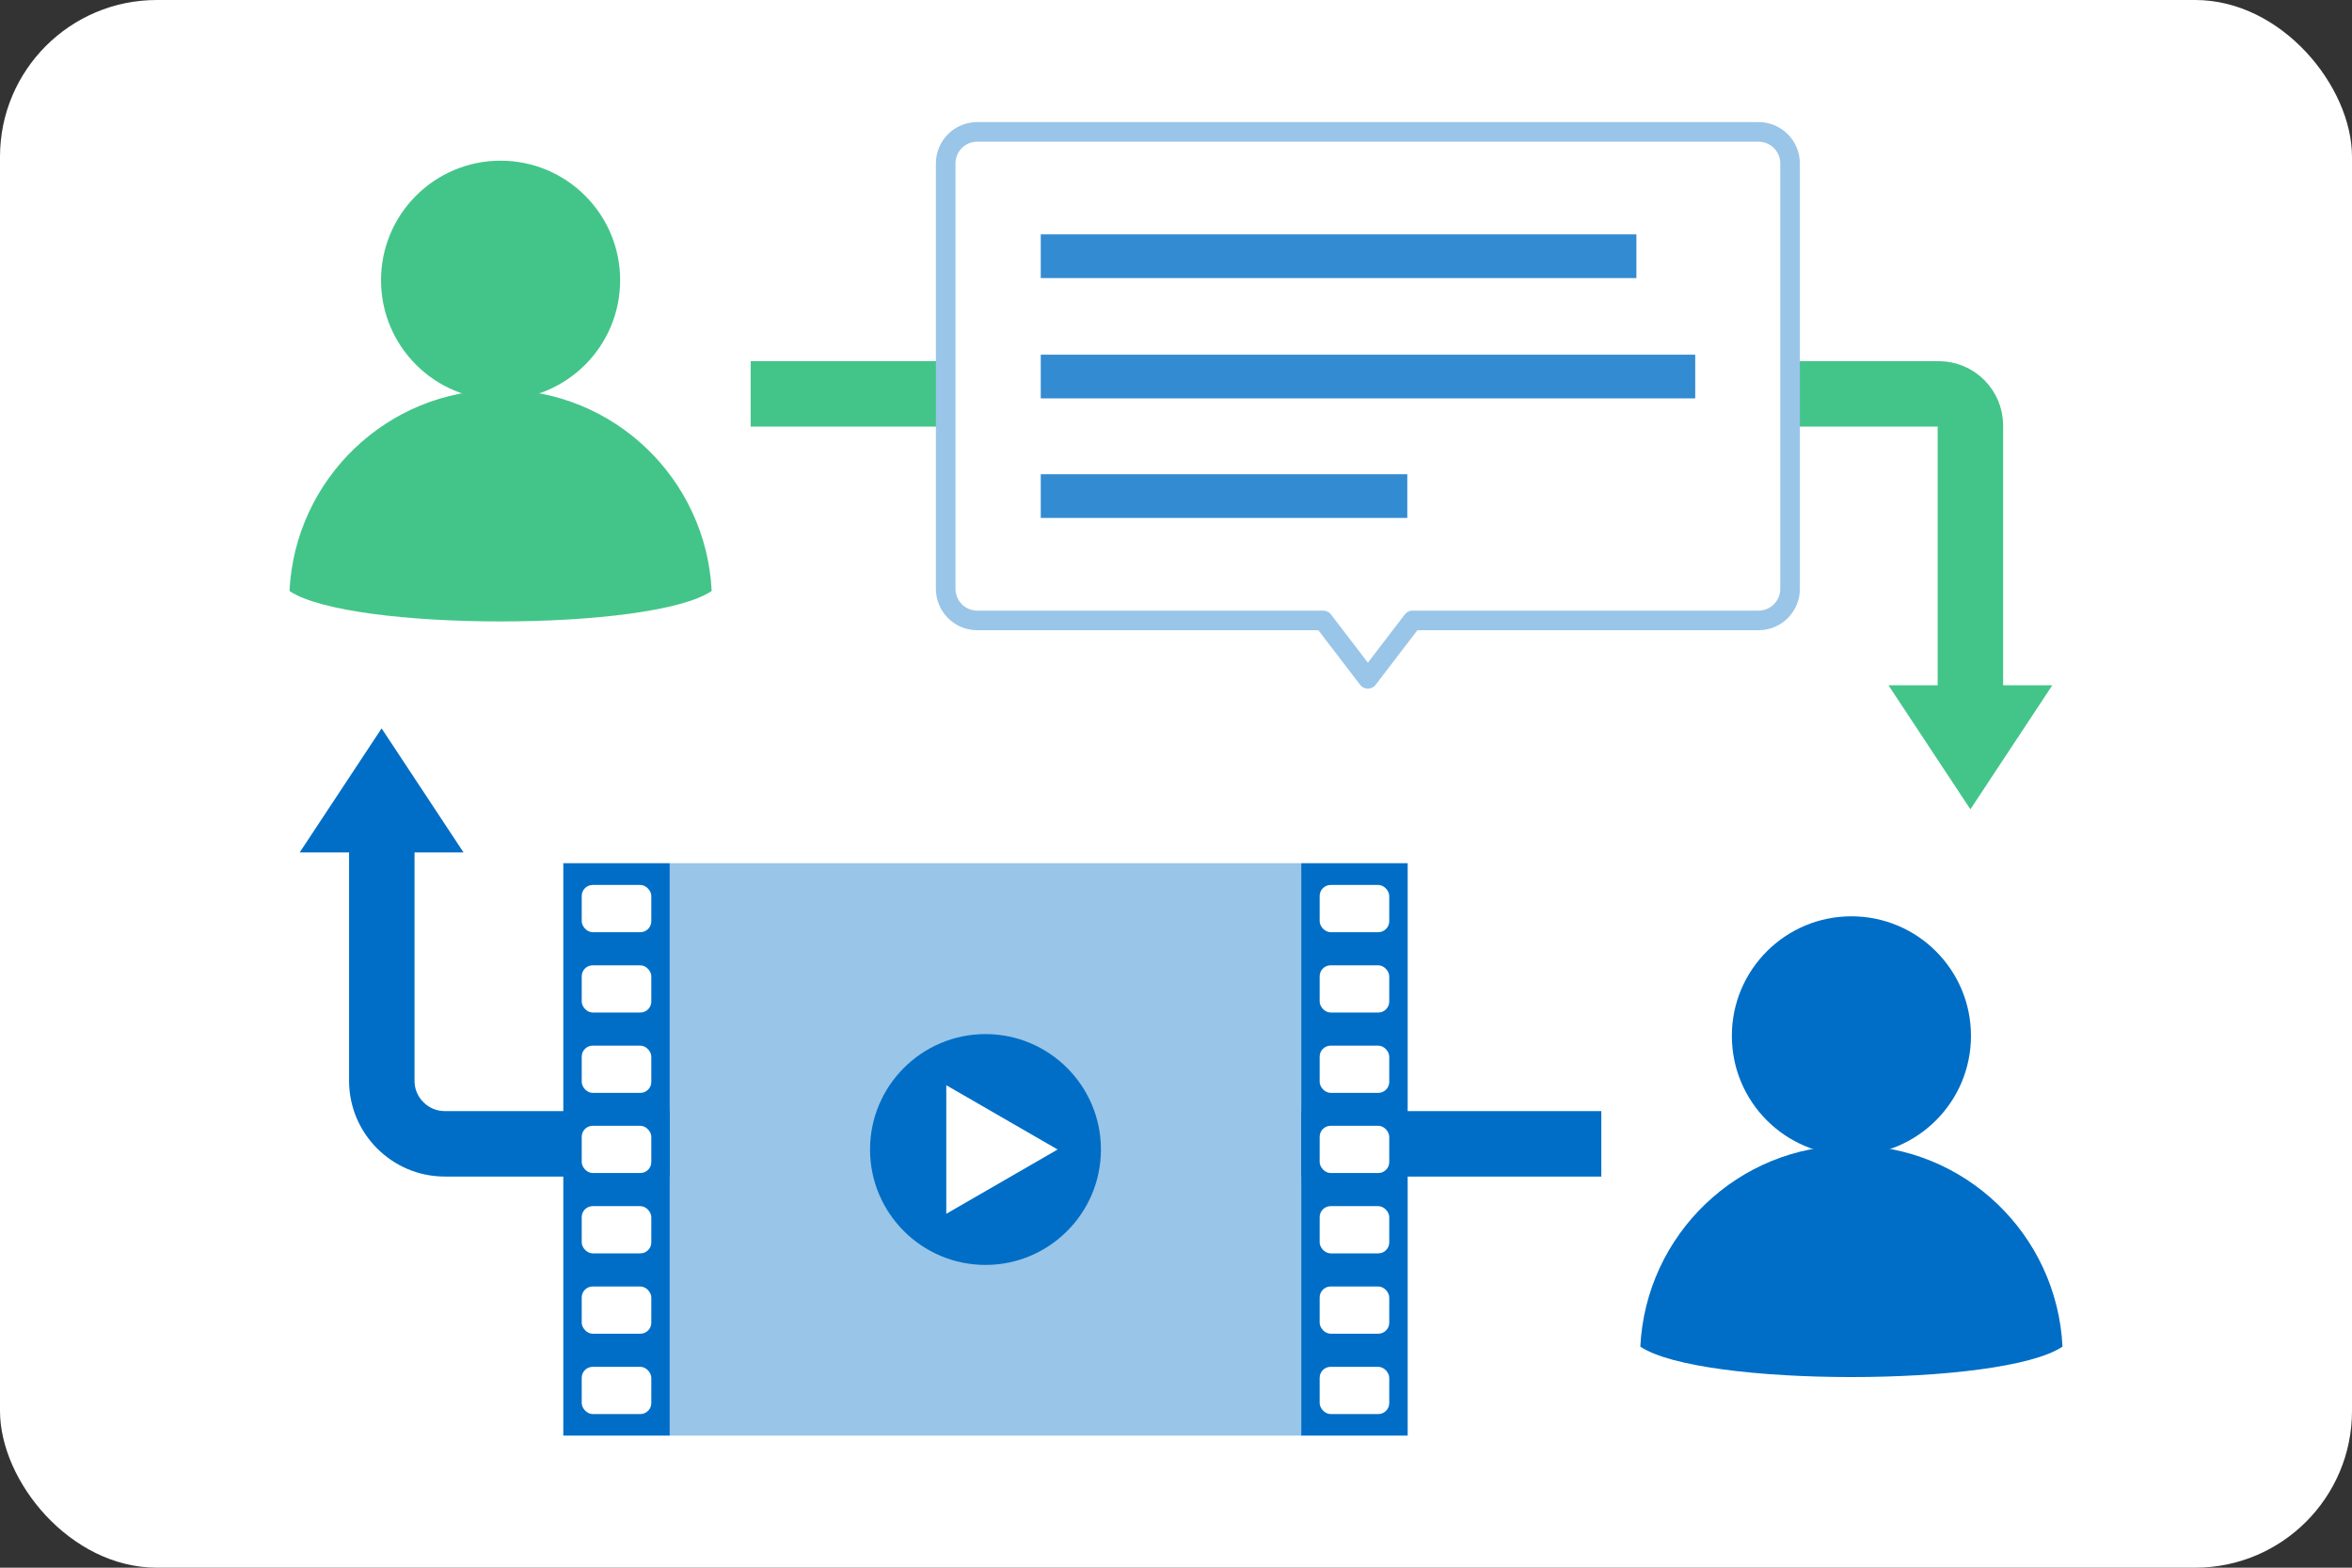 <?xml version="1.0" encoding="UTF-8"?>
<svg xmlns="http://www.w3.org/2000/svg" viewBox="0 0 120 80">
  <rect x="0" y="0" width="120" height="80" fill="#333333" stroke="none"/>
  <defs>
    <style>
      .cls-1 {
        fill: #99c5e8;
      }

      .cls-2, .cls-3 {
        fill: #fff;
      }

      .cls-4 {
        fill: #006ec6;
      }

      .cls-5 {
        fill: #338bd1;
      }

      .cls-6 {
        stroke: #006ec6;
      }

      .cls-6, .cls-7 {
        fill: none;
        stroke-miterlimit: 10;
        stroke-width: 3.34px;
      }

      .cls-3 {
        stroke: #99c5e8;
        stroke-linecap: round;
        stroke-linejoin: round;
      }

      .cls-7 {
        stroke: #43c589;
      }

      .cls-8 {
        fill: #43c589;
      }
    </style>
  </defs>
  <g id="_した" data-name="した">
    <rect class="cls-2" width="120" height="80" rx="8" ry="8"/>
  </g>
  <g id="_うえ" data-name="うえ">
    <g>
      <path class="cls-7" d="M38.3,20.1h60.62c.88,0,1.61.72,1.61,1.61v15.31"/>
      <polygon class="cls-8" points="100.53 41.3 96.35 34.97 104.71 34.97 100.53 41.3"/>
    </g>
    <g>
      <path class="cls-6" d="M81.7,58.37H22.69c-1.77,0-3.21-1.45-3.21-3.21v-13.7"/>
      <polygon class="cls-4" points="19.47 37.17 23.65 43.5 15.29 43.5 19.47 37.17"/>
    </g>
    <path class="cls-3" d="M89.72,6.73h-39.86c-.89,0-1.61.72-1.61,1.61v21.71c0,.89.72,1.61,1.61,1.61h17.65l2.28,2.98,2.28-2.98h17.65c.89,0,1.61-.72,1.61-1.61V8.34c0-.89-.72-1.61-1.61-1.61Z"/>
    <g>
      <rect class="cls-5" x="53.1" y="11.96" width="30.39" height="2.23"/>
      <rect class="cls-5" x="53.1" y="18.1" width="33.39" height="2.23"/>
      <rect class="cls-5" x="53.1" y="24.2" width="18.7" height="2.23"/>
    </g>
    <g>
      <path class="cls-8" d="M25.54,19.89c-5.78,0-10.49,4.55-10.77,10.27,3.08,2.07,18.46,2.07,21.54,0-.28-5.72-4.99-10.27-10.77-10.27Z"/>
      <path class="cls-8" d="M25.54,8.2c-3.37,0-6.1,2.73-6.1,6.1s2.73,6.1,6.1,6.1,6.1-2.73,6.1-6.1-2.73-6.1-6.1-6.1Z"/>
    </g>
    <g>
      <path class="cls-4" d="M94.46,58.45c-5.78,0-10.49,4.55-10.77,10.27,3.08,2.07,18.46,2.07,21.54,0-.28-5.72-4.99-10.27-10.77-10.27Z"/>
      <path class="cls-4" d="M94.46,46.76c-3.37,0-6.1,2.73-6.1,6.1s2.73,6.1,6.1,6.1,6.1-2.73,6.1-6.1-2.73-6.1-6.1-6.1Z"/>
    </g>
    <g>
      <rect class="cls-1" x="34.17" y="44.05" width="32.22" height="29.21"/>
      <rect class="cls-4" x="28.74" y="44.05" width="5.43" height="29.21"/>
      <g>
        <rect class="cls-2" x="29.68" y="45.16" width="3.55" height="2.41" rx=".56" ry=".56"/>
        <rect class="cls-2" x="29.68" y="49.26" width="3.55" height="2.41" rx=".56" ry=".56"/>
        <rect class="cls-2" x="29.68" y="53.36" width="3.55" height="2.41" rx=".56" ry=".56"/>
        <rect class="cls-2" x="29.68" y="57.45" width="3.55" height="2.41" rx=".56" ry=".56"/>
        <rect class="cls-2" x="29.68" y="61.55" width="3.55" height="2.41" rx=".56" ry=".56"/>
        <rect class="cls-2" x="29.68" y="65.65" width="3.55" height="2.41" rx=".56" ry=".56"/>
        <rect class="cls-2" x="29.68" y="69.75" width="3.55" height="2.41" rx=".56" ry=".56"/>
      </g>
      <rect class="cls-4" x="66.39" y="44.05" width="5.43" height="29.21"/>
      <g>
        <rect class="cls-2" x="67.33" y="45.16" width="3.55" height="2.41" rx=".56" ry=".56"/>
        <rect class="cls-2" x="67.33" y="49.26" width="3.55" height="2.41" rx=".56" ry=".56"/>
        <rect class="cls-2" x="67.33" y="53.36" width="3.55" height="2.41" rx=".56" ry=".56"/>
        <rect class="cls-2" x="67.33" y="57.45" width="3.55" height="2.41" rx=".56" ry=".56"/>
        <rect class="cls-2" x="67.33" y="61.55" width="3.55" height="2.41" rx=".56" ry=".56"/>
        <rect class="cls-2" x="67.33" y="65.65" width="3.55" height="2.41" rx=".56" ry=".56"/>
        <rect class="cls-2" x="67.33" y="69.75" width="3.55" height="2.41" rx=".56" ry=".56"/>
      </g>
      <g>
        <path class="cls-4" d="M50.28,52.77c-3.25,0-5.89,2.64-5.89,5.89s2.64,5.89,5.89,5.89,5.89-2.64,5.89-5.89-2.64-5.89-5.89-5.89Z"/>
        <polygon class="cls-2" points="48.28 61.94 48.28 55.38 53.96 58.66 48.28 61.94"/>
      </g>
    </g>
  </g>
</svg>